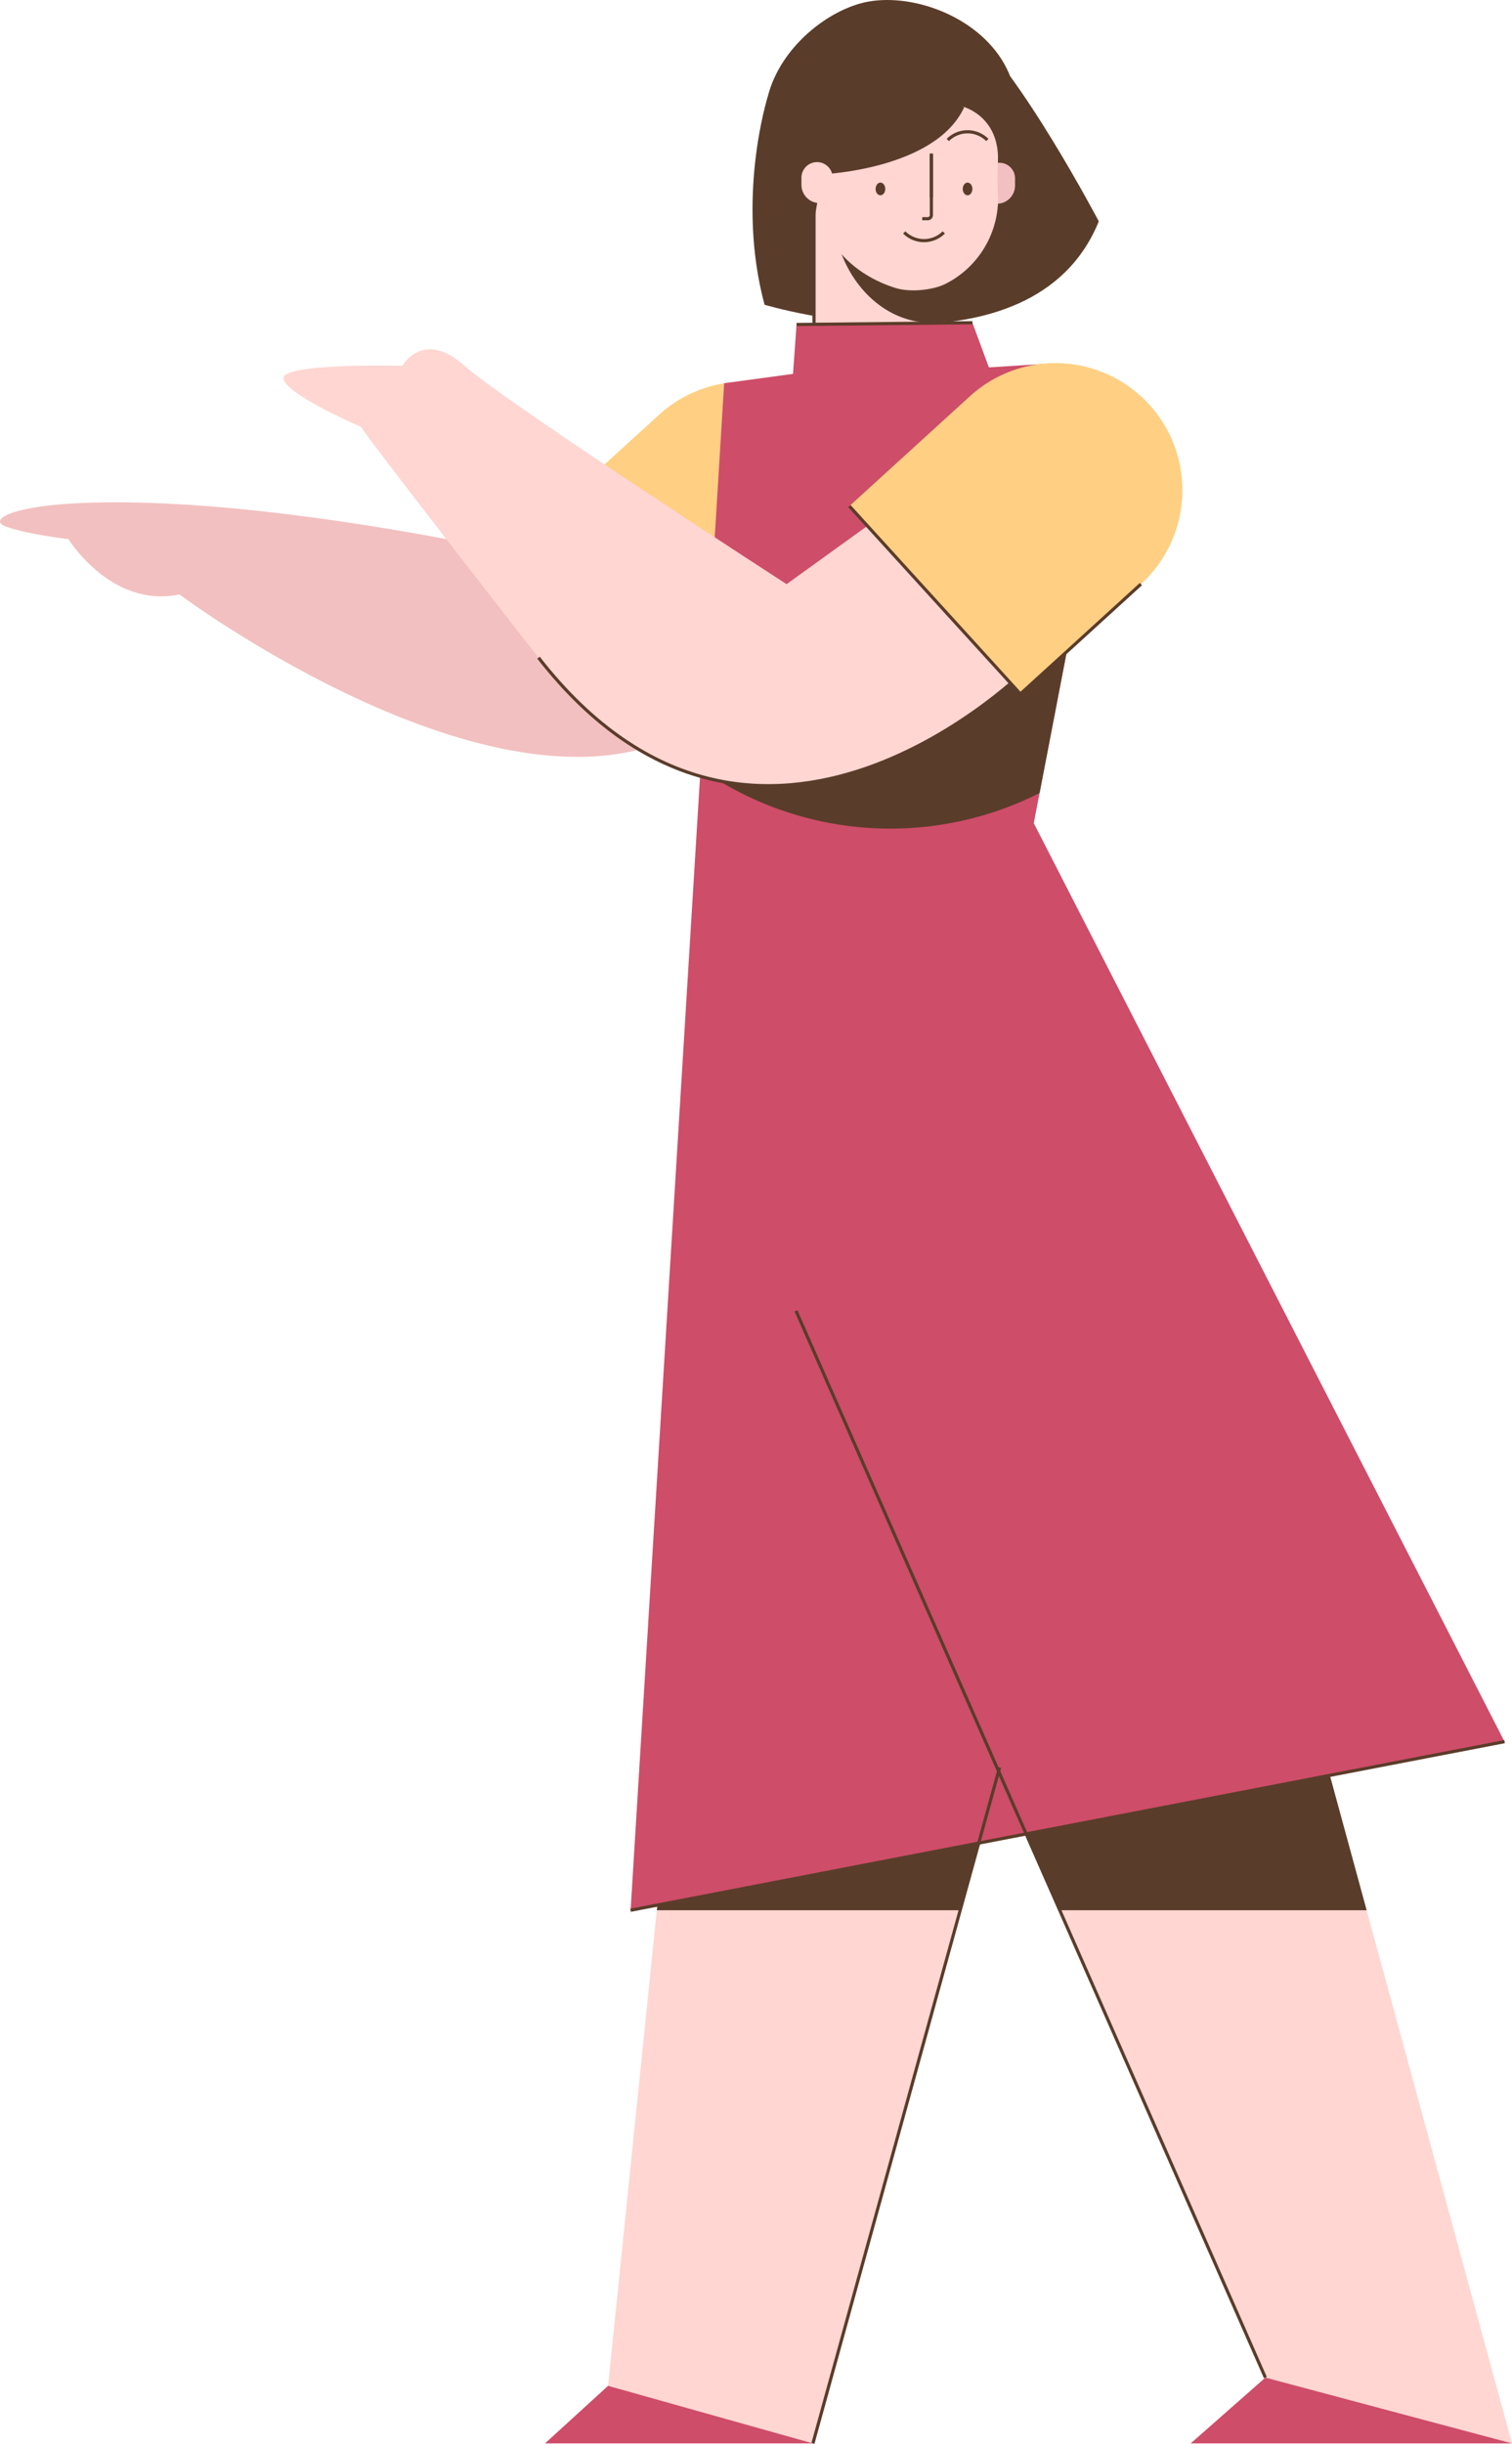 <svg id="Layer_1" data-name="Layer 1" xmlns="http://www.w3.org/2000/svg" viewBox="0 0 476.917 770.264"><defs><style>.cls-1{fill:#f2c0c0;}.cls-2{fill:#ffcf83;}.cls-3{fill:none;stroke:#5a3c2a;stroke-miterlimit:10;}.cls-4{fill:#ffd6d2;}.cls-5{fill:#5a3c2a;}.cls-6{fill:#ce4d69;}</style></defs><title>casual dress, woman, female, person</title><path class="cls-1" d="M155.583,172.857s-52.988-11.5-100.488-14-60,4.5-53.5,7,20,4.068,20,4.068,13.5,21.932,35,17.432c0,0,103.988,77.56,161.988,41.78Z"/><path class="cls-2" d="M230.633,118.442h0A40.047,40.047,0,0,1,270.68,158.489v51.418a0,0,0,0,1,0,0H190.585a0,0,0,0,1,0,0V158.489A40.047,40.047,0,0,1,230.633,118.442Z" transform="translate(196.693 -116.882) rotate(47.669)"/><line class="cls-3" x1="223.792" y1="224.577" x2="169.856" y2="165.365"/><polyline class="cls-4" points="251.077 413.162 399.135 749.393 375.583 770.131 476.917 770.131 404.25 503.797"/><polygon class="cls-5" points="334.267 602.083 431.067 602.083 404.25 503.797 389.026 494.789 290.131 501.853 334.267 602.083"/><polyline class="cls-6" points="399.135 749.393 375.583 770.131 476.917 770.131"/><polyline class="cls-4" points="209.907 575.514 191.804 751.99 171.917 770.131 256.416 770.131 315.295 557.085"/><polygon class="cls-5" points="302.859 602.083 315.295 557.085 209.907 575.514 207.182 602.083 302.859 602.083"/><polyline class="cls-6" points="191.804 751.99 171.917 770.131 256.416 770.131"/><path class="cls-5" d="M242.147,30.546s-10.079,31.761-.988,65.506c0,0,84.424,25.353,105.424-26.284,0,0-25.116-47.727-41.391-61.015"/><path class="cls-4" d="M256.758,61.898H298.959a0,0,0,0,1,0,0v47.206a21.101,21.101,0,0,1-21.101,21.101h0a21.101,21.101,0,0,1-21.101-21.101V61.898a0,0,0,0,1,0,0Z"/><path class="cls-5" d="M262.585,64.488c0,20.563,13.963,37.232,31.188,37.232a26.409,26.409,0,0,0,5.186-.522V57.458H263.148A44.438,44.438,0,0,0,262.585,64.488Z"/><path class="cls-3" d="M256.758,61.898H298.959a0,0,0,0,1,0,0v47.206a21.101,21.101,0,0,1-21.101,21.101h0a21.101,21.101,0,0,1-21.101-21.101V61.898a0,0,0,0,1,0,0Z"/><path class="cls-1" d="M316.075,51.308h0a4.094,4.094,0,0,1,4.094,4.094v3.901a4.916,4.916,0,0,1-4.916,4.916h0a4.916,4.916,0,0,1-4.916-4.916V57.047A5.738,5.738,0,0,1,316.075,51.308Z" transform="translate(630.505 115.527) rotate(180)"/><path class="cls-4" d="M309.757,23.818a38.574,38.574,0,0,1,5.254,23.733,105.901,105.901,0,0,0-.203,14.006,30.2,30.2,0,0,1-16.372,27.807c-4.052,2.132-11.334,2.785-15.721,1.477-9.907-2.952-24.664-11.861-25.003-31.287-.094-5.372-1.848-10.166-3.257-15.35-1.224-4.503-1.576-11.047,1.976-19.135C264.265,7.231,295.187.218,309.757,23.818Z"/><path class="cls-5" d="M259.417,54.434s35.339-1.5,44.253-20.833c0,0,11.717,2.905,11.107,17.494,0,0,10.605-13.685,2.766-29.494S288.798-2.156,273.908.507c-20.5,3.667-51.976,35.427-17.15,69.261"/><path class="cls-3" d="M259.417,54.434s35.339-1.5,44.253-20.833"/><path class="cls-4" d="M257.711,51.095h0a4.916,4.916,0,0,1,4.916,4.916v3.901a4.094,4.094,0,0,1-4.094,4.094h0a5.738,5.738,0,0,1-5.738-5.738V56.011a4.916,4.916,0,0,1,4.916-4.916Z"/><path class="cls-3" d="M271.473,44.122a8.815,8.815,0,0,1,12.466,0"/><path class="cls-3" d="M298.959,44.122a8.815,8.815,0,0,1,12.466,0"/><ellipse class="cls-5" cx="277.706" cy="59.553" rx="1.523" ry="2.003"/><ellipse class="cls-5" cx="305.192" cy="59.553" rx="1.523" ry="2.003"/><path class="cls-3" d="M293.773,48.414V67.793a1.136,1.136,0,0,1-1.136,1.136H290.888"/><line class="cls-3" x1="293.773" y1="48.414" x2="293.773" y2="62.197"/><path class="cls-3" d="M297.682,73.257a8.815,8.815,0,0,1-12.466,0"/><path class="cls-5" d="M306.37,30.594c.06-.007.122-.008.183-.014-.093-.049-.159-.082-.159-.082C306.387,30.53,306.377,30.561,306.37,30.594Z"/><path class="cls-6" d="M326.074,259.46l23.644-122.794a18.557,18.557,0,0,0-19.389-22.029l-18.412,1.16-5.202-14.076-55.464.554L250.133,117.848l-21.716,2.949L198.908,602.083l275.658-53.137Z"/><path class="cls-5" d="M327.903,249.959l16.562-86.014c-18.721,13.686-42.879,31.026-68.282,31.026-19.171,0-36.536-9.878-51.051-20.607l-4.165,67.933a104.38,104.38,0,0,0,106.936,7.662Z"/><path class="cls-4" d="M290.888,153.297,248.108,184.117S159.417,126.797,146.417,115.215c-13-11.582-19.5.082-19.5.082s-38-1-37.5,4c.454,4.543,20.718,13.625,24.419,15.247,2.434,3.538,13.812,18.655,56.02,72.753,69.439,89,154.561,3,154.561,3Z"/><path class="cls-3" d="M169.856,207.297c69.439,89,154.561,3,154.561,3"/><line class="cls-3" x1="256.416" y1="770.131" x2="315.295" y2="557.085"/><line class="cls-3" x1="306.714" y1="101.721" x2="251.25" y2="102.275"/><line class="cls-3" x1="198.908" y1="602.083" x2="474.566" y2="548.946"/><line class="cls-3" x1="251.077" y1="413.162" x2="399.135" y2="749.393"/><path class="cls-2" d="M328.693,112.594h0a40.047,40.047,0,0,1,40.047,40.047v51.418a0,0,0,0,1,0,0H288.646a0,0,0,0,1,0,0V152.641A40.047,40.047,0,0,1,328.693,112.594Z" transform="translate(224.396 -191.286) rotate(47.669)"/><polyline class="cls-3" points="359.864 184.104 321.853 218.729 267.916 159.517"/></svg>
